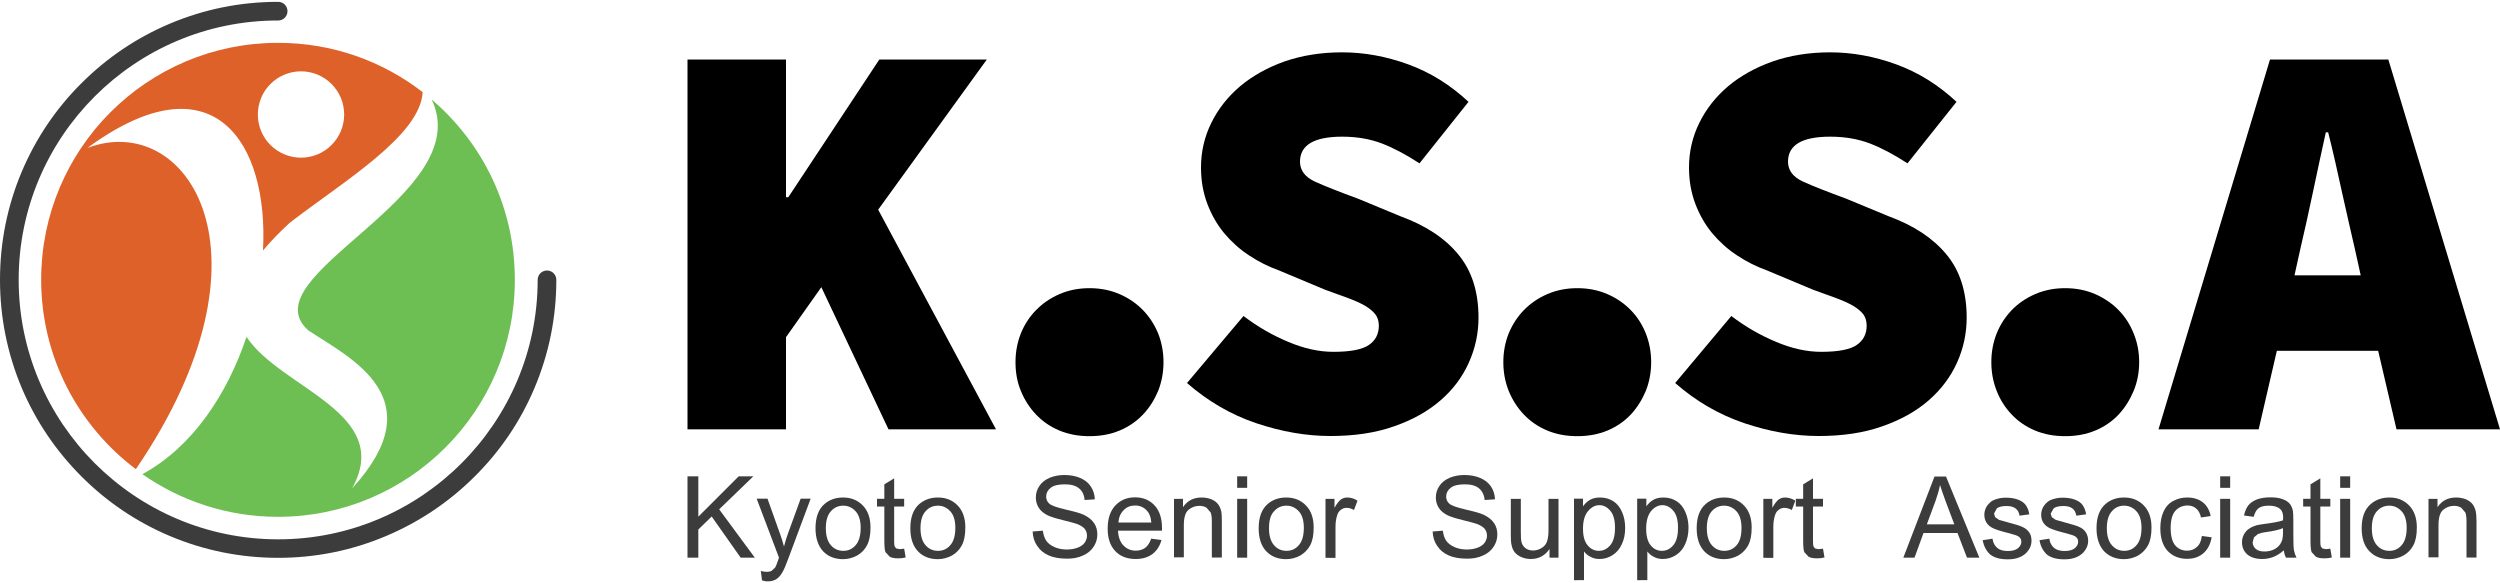 <?xml version="1.0" encoding="utf-8"?>
<!-- Generator: Adobe Illustrator 26.2.1, SVG Export Plug-In . SVG Version: 6.00 Build 0)  -->
<svg version="1.1" id="レイヤー_1" xmlns="http://www.w3.org/2000/svg" xmlns:xlink="http://www.w3.org/1999/xlink" x="0px"
	 y="0px" width="150px" height="35px" viewBox="0 0 150 35" style="enable-background:new 0 0 150 35;" xml:space="preserve">
<style type="text/css">
	.st0{fill:#3C3C3C;}
	.st1{fill:#DD6128;}
	.st2{fill:#6DBF54;}
</style>
<g>
	<path class="st0" d="M16.69,33.47c-2.25,0-4.44-0.44-6.5-1.31c-1.99-0.84-3.77-2.04-5.3-3.57c-1.53-1.53-2.74-3.32-3.58-5.3
		C0.44,21.22,0,19.04,0,16.79c0-2.25,0.44-4.44,1.31-6.5c0.84-1.98,2.04-3.77,3.58-5.3c1.53-1.53,3.31-2.73,5.3-3.57
		c2.06-0.87,4.24-1.31,6.5-1.31c0.31,0,0.56,0.25,0.56,0.56s-0.25,0.56-0.56,0.56C8.1,1.22,1.12,8.2,1.12,16.79
		c0,8.58,6.98,15.57,15.57,15.57c8.58,0,15.57-6.99,15.57-15.57c0-0.31,0.25-0.56,0.56-0.56c0.31,0,0.56,0.25,0.56,0.56
		c0,2.25-0.44,4.43-1.31,6.49c-0.84,1.99-2.04,3.77-3.58,5.3c-1.53,1.53-3.32,2.73-5.3,3.57C21.12,33.03,18.94,33.47,16.69,33.47"/>
	<path class="st1" d="M5.24,8.88c7.53-5.53,10.89-0.39,10.54,6.15c0.43-0.52,0.96-1.07,1.6-1.66c3.24-2.5,7.83-5.22,7.98-7.84
		c-2.4-1.86-5.41-2.96-8.68-2.96c-7.85,0-14.21,6.36-14.21,14.21c0,4.65,2.23,8.77,5.68,11.37C17,15.19,11.21,6.6,5.24,8.88
		 M18.06,4.28c1.43,0,2.59,1.16,2.59,2.59c0,1.43-1.16,2.59-2.59,2.59c-1.43,0-2.59-1.16-2.59-2.59
		C15.47,5.44,16.63,4.28,18.06,4.28z"/>
	<path class="st2" d="M25.9,5.97c2.76,5.78-11.06,10.56-7.41,13.85c2.54,1.68,7.6,4.06,2.64,9.48c2.51-4.55-4.29-5.98-6.34-9.09
		c-1.15,3.44-3.25,6.62-6.25,8.24c2.31,1.61,5.11,2.56,8.14,2.56c7.85,0,14.21-6.36,14.21-14.21C30.9,12.46,28.96,8.58,25.9,5.97"/>
	<polyline points="41.25,3.57 47.16,3.57 47.16,11.83 47.3,11.83 52.76,3.57 59.21,3.57 52.69,12.58 59.76,25.76 53.31,25.76 
		49.28,17.23 47.16,20.23 47.16,25.76 41.25,25.76 41.25,3.57 	"/>
	<path d="M60.93,21.73c0-0.62,0.11-1.19,0.32-1.72s0.52-1,0.91-1.4c0.39-0.4,0.85-0.72,1.4-0.96c0.55-0.24,1.15-0.36,1.81-0.36
		c0.66,0,1.26,0.12,1.81,0.36c0.55,0.24,1.01,0.56,1.4,0.96c0.39,0.4,0.69,0.87,0.91,1.4c0.21,0.53,0.32,1.11,0.32,1.72
		c0,0.62-0.11,1.19-0.32,1.72c-0.22,0.53-0.52,1.01-0.91,1.42c-0.39,0.41-0.85,0.73-1.4,0.96c-0.55,0.23-1.15,0.34-1.81,0.34
		c-0.66,0-1.26-0.11-1.81-0.34c-0.55-0.23-1.01-0.55-1.4-0.96c-0.39-0.41-0.69-0.88-0.91-1.42C61.03,22.92,60.93,22.35,60.93,21.73"
		/>
	<path d="M74.61,18.96c0.84,0.64,1.74,1.16,2.68,1.55c0.94,0.4,1.85,0.6,2.71,0.6c1.03,0,1.74-0.14,2.13-0.41
		c0.4-0.27,0.6-0.66,0.6-1.16c0-0.27-0.07-0.5-0.21-0.68c-0.14-0.18-0.34-0.35-0.61-0.51c-0.27-0.16-0.61-0.31-1.01-0.46
		c-0.4-0.15-0.86-0.31-1.38-0.5l-2.77-1.16c-0.64-0.23-1.24-0.53-1.81-0.91c-0.57-0.37-1.06-0.82-1.49-1.33
		c-0.42-0.51-0.76-1.1-1.01-1.76c-0.25-0.66-0.38-1.39-0.38-2.18c0-0.96,0.21-1.85,0.62-2.68c0.41-0.83,0.98-1.56,1.72-2.19
		c0.74-0.62,1.63-1.12,2.66-1.49c1.04-0.36,2.19-0.55,3.47-0.55c1.32,0,2.64,0.24,3.96,0.72c1.32,0.48,2.53,1.23,3.62,2.25
		l-2.94,3.69c-0.8-0.52-1.55-0.92-2.25-1.19c-0.71-0.27-1.5-0.41-2.39-0.41c-1.68,0-2.53,0.5-2.53,1.5c0,0.52,0.3,0.92,0.9,1.2
		c0.6,0.27,1.46,0.61,2.58,1.02l2.56,1.06c1.5,0.55,2.66,1.31,3.46,2.29c0.81,0.98,1.21,2.24,1.21,3.79c0,0.93-0.19,1.83-0.58,2.7
		c-0.39,0.86-0.95,1.62-1.71,2.27c-0.75,0.65-1.68,1.17-2.78,1.55c-1.1,0.39-2.37,0.58-3.81,0.58c-1.46,0-2.94-0.26-4.46-0.77
		c-1.51-0.51-2.89-1.31-4.15-2.41L74.61,18.96"/>
	<path d="M90.2,21.73c0-0.62,0.11-1.19,0.32-1.72c0.22-0.53,0.52-1,0.91-1.4c0.39-0.4,0.85-0.72,1.4-0.96
		c0.55-0.24,1.15-0.36,1.81-0.36c0.66,0,1.26,0.12,1.81,0.36c0.55,0.24,1.01,0.56,1.4,0.96c0.39,0.4,0.69,0.87,0.9,1.4
		c0.21,0.53,0.32,1.11,0.32,1.72c0,0.62-0.11,1.19-0.32,1.72c-0.22,0.53-0.52,1.01-0.9,1.42c-0.39,0.41-0.85,0.73-1.4,0.96
		c-0.55,0.23-1.15,0.34-1.81,0.34c-0.66,0-1.26-0.11-1.81-0.34c-0.55-0.23-1.01-0.55-1.4-0.96c-0.39-0.41-0.69-0.88-0.91-1.42
		C90.31,22.92,90.2,22.35,90.2,21.73"/>
	<path d="M103.88,18.96c0.84,0.64,1.74,1.16,2.68,1.55c0.94,0.4,1.85,0.6,2.71,0.6c1.03,0,1.74-0.14,2.13-0.41
		c0.4-0.27,0.6-0.66,0.6-1.16c0-0.27-0.07-0.5-0.2-0.68c-0.14-0.18-0.34-0.35-0.61-0.51c-0.27-0.16-0.61-0.31-1.01-0.46
		c-0.4-0.15-0.86-0.31-1.38-0.5l-2.77-1.16c-0.64-0.23-1.24-0.53-1.81-0.91c-0.57-0.37-1.06-0.82-1.49-1.33
		c-0.42-0.51-0.76-1.1-1.01-1.76c-0.25-0.66-0.38-1.39-0.38-2.18c0-0.96,0.21-1.85,0.62-2.68c0.41-0.83,0.98-1.56,1.72-2.19
		c0.74-0.62,1.63-1.12,2.67-1.49c1.03-0.36,2.19-0.55,3.46-0.55c1.32,0,2.64,0.24,3.96,0.72c1.32,0.48,2.53,1.23,3.62,2.25
		l-2.94,3.69c-0.8-0.52-1.55-0.92-2.25-1.19c-0.71-0.27-1.5-0.41-2.39-0.41c-1.69,0-2.53,0.5-2.53,1.5c0,0.52,0.3,0.92,0.91,1.2
		c0.6,0.27,1.46,0.61,2.58,1.02l2.56,1.06c1.5,0.55,2.65,1.31,3.46,2.29c0.81,0.98,1.21,2.24,1.21,3.79c0,0.93-0.19,1.83-0.58,2.7
		c-0.39,0.86-0.96,1.62-1.71,2.27c-0.75,0.65-1.68,1.17-2.78,1.55c-1.1,0.39-2.37,0.58-3.81,0.58c-1.46,0-2.94-0.26-4.46-0.77
		c-1.51-0.51-2.9-1.31-4.15-2.41L103.88,18.96"/>
	<path d="M119.48,21.73c0-0.62,0.11-1.19,0.32-1.72c0.21-0.53,0.52-1,0.9-1.4c0.39-0.4,0.85-0.72,1.4-0.96
		c0.55-0.24,1.15-0.36,1.81-0.36c0.66,0,1.26,0.12,1.81,0.36c0.54,0.24,1.01,0.56,1.4,0.96c0.39,0.4,0.69,0.87,0.9,1.4
		c0.22,0.53,0.33,1.11,0.33,1.72c0,0.62-0.11,1.19-0.33,1.72c-0.22,0.53-0.52,1.01-0.9,1.42c-0.39,0.41-0.85,0.73-1.4,0.96
		c-0.55,0.23-1.15,0.34-1.81,0.34c-0.66,0-1.26-0.11-1.81-0.34c-0.55-0.23-1.01-0.55-1.4-0.96c-0.39-0.41-0.69-0.88-0.9-1.42
		C119.59,22.92,119.48,22.35,119.48,21.73"/>
	<path d="M142.69,21.05h-6.08l-1.09,4.71h-6.01l6.69-22.19h7.1L150,25.76h-6.21L142.69,21.05 M141.64,16.51l-0.34-1.54
		c-0.25-1.07-0.51-2.23-0.79-3.48c-0.27-1.25-0.54-2.44-0.82-3.55h-0.14c-0.25,1.14-0.51,2.33-0.77,3.57
		c-0.26,1.24-0.52,2.4-0.77,3.47l-0.34,1.54H141.64z"/>
	<polyline class="st0" points="41.25,33.46 41.25,28.58 41.9,28.58 41.9,31 44.32,28.58 45.2,28.58 43.15,30.56 45.29,33.46 
		44.44,33.46 42.7,30.99 41.9,31.77 41.9,33.46 41.25,33.46 	"/>
	<path class="st0" d="M45.72,34.82l-0.07-0.56c0.13,0.03,0.24,0.05,0.34,0.05c0.13,0,0.24-0.02,0.32-0.07l0.2-0.19
		c0.04-0.06,0.1-0.21,0.18-0.45l0.05-0.14l-1.34-3.54h0.65l0.73,2.05c0.1,0.26,0.18,0.53,0.26,0.82c0.07-0.27,0.15-0.54,0.25-0.81
		l0.75-2.06h0.6l-1.34,3.59c-0.14,0.39-0.26,0.66-0.34,0.8c-0.11,0.2-0.23,0.34-0.37,0.43c-0.14,0.09-0.3,0.14-0.49,0.14
		C45.99,34.89,45.86,34.87,45.72,34.82"/>
	<path class="st0" d="M48.93,31.69c0-0.65,0.18-1.14,0.54-1.45c0.3-0.26,0.68-0.39,1.11-0.39c0.49,0,0.88,0.16,1.19,0.48
		c0.31,0.32,0.46,0.76,0.46,1.32c0,0.46-0.07,0.81-0.21,1.07c-0.14,0.26-0.33,0.46-0.59,0.61c-0.26,0.14-0.54,0.22-0.85,0.22
		c-0.49,0-0.9-0.16-1.2-0.48C49.09,32.75,48.93,32.29,48.93,31.69 M49.55,31.69c0,0.45,0.1,0.79,0.3,1.02
		c0.2,0.23,0.45,0.34,0.75,0.34s0.54-0.11,0.74-0.34c0.2-0.23,0.3-0.57,0.3-1.04c0-0.44-0.1-0.77-0.3-0.99
		c-0.2-0.22-0.45-0.34-0.74-0.34c-0.3,0-0.55,0.11-0.75,0.34C49.65,30.9,49.55,31.24,49.55,31.69"/>
	<path class="st0" d="M54.25,32.92l0.09,0.53c-0.17,0.04-0.32,0.05-0.45,0.05c-0.22,0-0.39-0.03-0.51-0.1l-0.25-0.27
		c-0.05-0.11-0.07-0.35-0.07-0.71v-2.03h-0.44v-0.46h0.44v-0.87l0.59-0.36v1.23h0.6v0.46h-0.6v2.07c0,0.17,0.01,0.28,0.03,0.33
		l0.1,0.12l0.21,0.04L54.25,32.92"/>
	<path class="st0" d="M54.62,31.69c0-0.65,0.18-1.14,0.54-1.45c0.31-0.26,0.68-0.39,1.11-0.39c0.49,0,0.88,0.16,1.19,0.48
		c0.31,0.32,0.46,0.76,0.46,1.32c0,0.46-0.07,0.81-0.21,1.07c-0.14,0.26-0.33,0.46-0.59,0.61c-0.26,0.14-0.55,0.22-0.85,0.22
		c-0.5,0-0.9-0.16-1.2-0.48C54.77,32.75,54.62,32.29,54.62,31.69 M55.23,31.69c0,0.45,0.1,0.79,0.3,1.02
		c0.2,0.23,0.45,0.34,0.75,0.34c0.3,0,0.54-0.11,0.74-0.34c0.2-0.23,0.3-0.57,0.3-1.04c0-0.44-0.1-0.77-0.3-0.99
		c-0.2-0.22-0.45-0.34-0.74-0.34c-0.3,0-0.55,0.11-0.75,0.34C55.33,30.9,55.23,31.24,55.23,31.69"/>
	<path class="st0" d="M61.96,31.89l0.61-0.05c0.03,0.24,0.1,0.44,0.2,0.6c0.11,0.16,0.27,0.28,0.49,0.38
		c0.22,0.1,0.47,0.15,0.75,0.15c0.25,0,0.46-0.04,0.65-0.11c0.19-0.07,0.33-0.17,0.42-0.3c0.09-0.13,0.14-0.27,0.14-0.42
		c0-0.15-0.05-0.29-0.13-0.4c-0.09-0.11-0.24-0.21-0.44-0.29c-0.13-0.05-0.42-0.13-0.87-0.24c-0.45-0.11-0.76-0.21-0.94-0.3
		c-0.23-0.12-0.41-0.27-0.52-0.45c-0.11-0.18-0.17-0.38-0.17-0.61c0-0.25,0.07-0.48,0.21-0.69c0.14-0.21,0.34-0.37,0.61-0.49
		c0.27-0.11,0.56-0.17,0.89-0.17c0.36,0,0.68,0.06,0.96,0.18c0.27,0.12,0.49,0.29,0.63,0.51c0.15,0.23,0.23,0.48,0.24,0.77L65.08,30
		c-0.03-0.31-0.14-0.54-0.34-0.7c-0.19-0.16-0.47-0.24-0.85-0.24c-0.39,0-0.68,0.07-0.85,0.21c-0.18,0.14-0.27,0.32-0.27,0.52
		c0,0.17,0.06,0.32,0.19,0.43c0.12,0.11,0.45,0.23,0.97,0.35c0.53,0.12,0.88,0.22,1.08,0.31c0.28,0.13,0.49,0.3,0.63,0.5
		c0.14,0.2,0.2,0.43,0.2,0.69c0,0.26-0.07,0.5-0.22,0.73c-0.15,0.23-0.36,0.41-0.64,0.53c-0.28,0.13-0.59,0.19-0.94,0.19
		c-0.44,0-0.81-0.06-1.11-0.19c-0.3-0.13-0.53-0.32-0.7-0.58C62.06,32.51,61.97,32.22,61.96,31.89"/>
	<path class="st0" d="M69.07,32.32l0.62,0.08c-0.1,0.36-0.28,0.64-0.54,0.84c-0.27,0.2-0.6,0.3-1.01,0.3
		c-0.52,0-0.93-0.16-1.23-0.48c-0.3-0.32-0.45-0.76-0.45-1.34c0-0.6,0.15-1.06,0.46-1.39c0.31-0.33,0.7-0.49,1.19-0.49
		c0.47,0,0.86,0.16,1.16,0.48c0.3,0.32,0.45,0.78,0.45,1.36l0,0.16h-2.64c0.02,0.39,0.13,0.69,0.33,0.89
		c0.2,0.21,0.45,0.31,0.74,0.31c0.22,0,0.41-0.06,0.56-0.17C68.86,32.76,68.98,32.58,69.07,32.32 M67.11,31.35h1.97
		c-0.03-0.3-0.1-0.52-0.23-0.67c-0.19-0.23-0.44-0.35-0.74-0.35c-0.28,0-0.51,0.09-0.69,0.28C67.23,30.8,67.12,31.05,67.11,31.35"/>
	<path class="st0" d="M70.44,33.46v-3.53h0.54v0.5c0.26-0.39,0.63-0.58,1.12-0.58c0.21,0,0.41,0.04,0.59,0.11
		c0.18,0.08,0.31,0.18,0.4,0.3c0.09,0.12,0.15,0.27,0.19,0.44c0.02,0.11,0.03,0.3,0.03,0.58v2.17h-0.6v-2.15
		c0-0.24-0.02-0.43-0.07-0.55l-0.25-0.29c-0.12-0.07-0.26-0.11-0.42-0.11c-0.25,0-0.47,0.08-0.66,0.24
		c-0.19,0.16-0.28,0.47-0.28,0.92v1.93H70.44"/>
	<path class="st0" d="M74.23,29.27v-0.69h0.6v0.69H74.23z M74.23,33.46v-3.53h0.6v3.53H74.23z"/>
	<path class="st0" d="M75.52,31.69c0-0.65,0.18-1.14,0.54-1.45c0.3-0.26,0.68-0.39,1.11-0.39c0.49,0,0.88,0.16,1.19,0.48
		c0.31,0.32,0.46,0.76,0.46,1.32c0,0.46-0.07,0.81-0.21,1.07c-0.14,0.26-0.34,0.46-0.59,0.61c-0.26,0.14-0.55,0.22-0.85,0.22
		c-0.5,0-0.9-0.16-1.2-0.48C75.67,32.75,75.52,32.29,75.52,31.69 M76.14,31.69c0,0.45,0.1,0.79,0.3,1.02
		c0.2,0.23,0.45,0.34,0.75,0.34c0.3,0,0.54-0.11,0.74-0.34c0.2-0.23,0.3-0.57,0.3-1.04c0-0.44-0.1-0.77-0.3-0.99
		c-0.2-0.22-0.45-0.34-0.74-0.34c-0.3,0-0.55,0.11-0.75,0.34C76.23,30.9,76.14,31.24,76.14,31.69"/>
	<path class="st0" d="M79.53,33.46v-3.53h0.54v0.54c0.14-0.25,0.26-0.41,0.38-0.5c0.12-0.08,0.24-0.12,0.39-0.12
		c0.2,0,0.41,0.06,0.61,0.19l-0.21,0.56c-0.14-0.08-0.29-0.13-0.44-0.13c-0.13,0-0.25,0.04-0.35,0.12
		c-0.11,0.08-0.18,0.19-0.22,0.33c-0.07,0.21-0.1,0.45-0.1,0.7v1.85H79.53"/>
	<path class="st0" d="M85.96,31.89l0.61-0.05c0.03,0.24,0.09,0.44,0.2,0.6c0.11,0.16,0.27,0.28,0.49,0.38
		c0.22,0.1,0.47,0.15,0.75,0.15c0.25,0,0.46-0.04,0.65-0.11c0.19-0.07,0.33-0.17,0.42-0.3c0.09-0.13,0.14-0.27,0.14-0.42
		c0-0.15-0.05-0.29-0.13-0.4c-0.09-0.11-0.24-0.21-0.44-0.29c-0.13-0.05-0.42-0.13-0.87-0.24c-0.45-0.11-0.76-0.21-0.94-0.3
		c-0.23-0.12-0.41-0.27-0.52-0.45c-0.11-0.18-0.17-0.38-0.17-0.61c0-0.25,0.07-0.48,0.21-0.69c0.14-0.21,0.34-0.37,0.61-0.49
		c0.27-0.11,0.56-0.17,0.89-0.17c0.36,0,0.68,0.06,0.96,0.18c0.28,0.12,0.49,0.29,0.64,0.51c0.15,0.23,0.23,0.48,0.24,0.77L89.08,30
		c-0.03-0.31-0.15-0.54-0.34-0.7c-0.19-0.16-0.47-0.24-0.85-0.24c-0.39,0-0.68,0.07-0.85,0.21c-0.18,0.14-0.27,0.32-0.27,0.52
		c0,0.17,0.06,0.32,0.19,0.43c0.12,0.11,0.45,0.23,0.97,0.35c0.53,0.12,0.88,0.22,1.08,0.31c0.28,0.13,0.49,0.3,0.63,0.5
		c0.14,0.2,0.2,0.43,0.2,0.69c0,0.26-0.07,0.5-0.22,0.73c-0.15,0.23-0.36,0.41-0.64,0.53c-0.28,0.13-0.59,0.19-0.94,0.19
		c-0.44,0-0.81-0.06-1.11-0.19c-0.3-0.13-0.53-0.32-0.7-0.58C86.06,32.51,85.97,32.22,85.96,31.89"/>
	<path class="st0" d="M92.97,33.46v-0.52c-0.27,0.4-0.65,0.6-1.12,0.6c-0.21,0-0.4-0.04-0.58-0.12c-0.18-0.08-0.31-0.18-0.4-0.3
		c-0.09-0.12-0.15-0.27-0.18-0.44c-0.03-0.12-0.04-0.3-0.04-0.56v-2.19h0.6v1.96c0,0.31,0.01,0.52,0.04,0.63
		c0.04,0.16,0.12,0.28,0.24,0.37c0.12,0.09,0.27,0.14,0.45,0.14c0.18,0,0.35-0.05,0.5-0.14c0.16-0.09,0.27-0.22,0.33-0.37
		c0.06-0.16,0.1-0.39,0.1-0.69v-1.9h0.6v3.53H92.97"/>
	<path class="st0" d="M94.44,34.81v-4.89h0.54v0.46c0.13-0.18,0.27-0.31,0.44-0.4c0.16-0.09,0.36-0.13,0.59-0.13
		c0.3,0,0.57,0.08,0.8,0.23c0.23,0.15,0.4,0.37,0.52,0.66c0.12,0.28,0.18,0.59,0.18,0.93c0,0.36-0.06,0.69-0.2,0.98
		c-0.13,0.29-0.32,0.51-0.56,0.66c-0.25,0.16-0.51,0.23-0.78,0.23c-0.2,0-0.38-0.04-0.54-0.13c-0.16-0.08-0.29-0.19-0.39-0.32v1.72
		H94.44 M94.98,31.71c0,0.46,0.09,0.79,0.28,1.01c0.18,0.22,0.41,0.33,0.67,0.33c0.27,0,0.49-0.11,0.69-0.34
		c0.19-0.23,0.28-0.57,0.28-1.05c0-0.45-0.09-0.79-0.28-1.01c-0.19-0.23-0.41-0.34-0.66-0.34c-0.25,0-0.48,0.12-0.68,0.36
		C95.08,30.91,94.98,31.26,94.98,31.71"/>
	<path class="st0" d="M98.23,34.81v-4.89h0.55v0.46c0.13-0.18,0.27-0.31,0.44-0.4c0.16-0.09,0.36-0.13,0.59-0.13
		c0.3,0,0.57,0.08,0.8,0.23c0.23,0.15,0.4,0.37,0.52,0.66c0.12,0.28,0.18,0.59,0.18,0.93c0,0.36-0.07,0.69-0.2,0.98
		c-0.13,0.29-0.32,0.51-0.56,0.66c-0.25,0.16-0.51,0.23-0.78,0.23c-0.2,0-0.38-0.04-0.54-0.13c-0.16-0.08-0.29-0.19-0.39-0.32v1.72
		H98.23 M98.77,31.71c0,0.46,0.09,0.79,0.27,1.01c0.18,0.22,0.41,0.33,0.67,0.33c0.27,0,0.5-0.11,0.69-0.34
		c0.19-0.23,0.28-0.57,0.28-1.05c0-0.45-0.09-0.79-0.28-1.01c-0.19-0.23-0.41-0.34-0.66-0.34c-0.25,0-0.48,0.12-0.68,0.36
		C98.87,30.91,98.77,31.26,98.77,31.71"/>
	<path class="st0" d="M101.8,31.69c0-0.65,0.18-1.14,0.54-1.45c0.3-0.26,0.67-0.39,1.11-0.39c0.49,0,0.88,0.16,1.19,0.48
		c0.31,0.32,0.46,0.76,0.46,1.32c0,0.46-0.07,0.81-0.21,1.07c-0.14,0.26-0.34,0.46-0.59,0.61c-0.26,0.14-0.55,0.22-0.85,0.22
		c-0.5,0-0.9-0.16-1.2-0.48C101.95,32.75,101.8,32.29,101.8,31.69 M102.41,31.69c0,0.45,0.1,0.79,0.3,1.02
		c0.2,0.23,0.45,0.34,0.75,0.34c0.3,0,0.54-0.11,0.74-0.34c0.2-0.23,0.29-0.57,0.29-1.04c0-0.44-0.1-0.77-0.3-0.99
		c-0.2-0.22-0.45-0.34-0.74-0.34c-0.3,0-0.55,0.11-0.75,0.34C102.51,30.9,102.41,31.24,102.41,31.69"/>
	<path class="st0" d="M105.8,33.46v-3.53h0.54v0.54c0.14-0.25,0.26-0.41,0.38-0.5c0.12-0.08,0.24-0.12,0.38-0.12
		c0.2,0,0.41,0.06,0.62,0.19l-0.21,0.56c-0.15-0.08-0.29-0.13-0.44-0.13c-0.13,0-0.25,0.04-0.35,0.12
		c-0.11,0.08-0.18,0.19-0.22,0.33c-0.07,0.21-0.1,0.45-0.1,0.7v1.85H105.8"/>
	<path class="st0" d="M109.38,32.92l0.09,0.53c-0.17,0.04-0.32,0.05-0.45,0.05c-0.22,0-0.39-0.03-0.51-0.1l-0.25-0.27
		c-0.05-0.11-0.07-0.35-0.07-0.71v-2.03h-0.44v-0.46h0.44v-0.87l0.59-0.36v1.23h0.6v0.46h-0.6v2.07c0,0.17,0.01,0.28,0.03,0.33
		l0.1,0.12l0.21,0.04L109.38,32.92"/>
	<path class="st0" d="M114.2,33.46l1.87-4.87h0.69l2,4.87h-0.74l-0.57-1.48h-2.04l-0.54,1.48H114.2 M115.61,31.46h1.65l-0.51-1.35
		c-0.15-0.41-0.27-0.75-0.35-1.01c-0.06,0.31-0.15,0.62-0.26,0.93L115.61,31.46z"/>
	<path class="st0" d="M118.96,32.41l0.59-0.09c0.03,0.24,0.13,0.42,0.28,0.55c0.15,0.13,0.36,0.19,0.64,0.19
		c0.28,0,0.48-0.06,0.61-0.17c0.13-0.11,0.2-0.24,0.2-0.39c0-0.14-0.06-0.24-0.18-0.32c-0.08-0.05-0.29-0.12-0.61-0.2
		c-0.44-0.11-0.75-0.21-0.91-0.29c-0.17-0.08-0.3-0.19-0.39-0.33c-0.09-0.14-0.13-0.3-0.13-0.48c0-0.15,0.04-0.3,0.11-0.44
		c0.07-0.13,0.17-0.24,0.29-0.34c0.09-0.07,0.22-0.13,0.38-0.17c0.16-0.05,0.33-0.07,0.52-0.07c0.28,0,0.52,0.04,0.73,0.12
		c0.21,0.08,0.36,0.19,0.46,0.33c0.1,0.14,0.17,0.32,0.21,0.55l-0.59,0.08c-0.02-0.18-0.1-0.33-0.23-0.43
		c-0.13-0.1-0.31-0.15-0.54-0.15c-0.27,0-0.47,0.05-0.59,0.14l-0.17,0.32l0.07,0.21l0.23,0.16c0.06,0.02,0.24,0.07,0.53,0.15
		c0.42,0.11,0.72,0.2,0.88,0.28c0.17,0.07,0.3,0.18,0.4,0.32c0.1,0.14,0.14,0.31,0.14,0.51c0,0.2-0.06,0.39-0.18,0.56
		c-0.12,0.18-0.28,0.31-0.5,0.41c-0.22,0.1-0.47,0.14-0.75,0.14c-0.46,0-0.81-0.1-1.05-0.29C119.18,33.06,119.03,32.78,118.96,32.41
		"/>
	<path class="st0" d="M122.37,32.41l0.59-0.09c0.03,0.24,0.13,0.42,0.28,0.55c0.15,0.13,0.37,0.19,0.64,0.19
		c0.27,0,0.48-0.06,0.61-0.17c0.13-0.11,0.2-0.24,0.2-0.39c0-0.14-0.06-0.24-0.18-0.32c-0.08-0.05-0.29-0.12-0.61-0.2
		c-0.44-0.11-0.74-0.21-0.91-0.29c-0.17-0.08-0.3-0.19-0.39-0.33c-0.09-0.14-0.13-0.3-0.13-0.48c0-0.15,0.04-0.3,0.11-0.44
		c0.07-0.13,0.17-0.24,0.29-0.34c0.09-0.07,0.22-0.13,0.38-0.17c0.16-0.05,0.33-0.07,0.52-0.07c0.28,0,0.52,0.04,0.73,0.12
		c0.21,0.08,0.37,0.19,0.46,0.33c0.1,0.14,0.17,0.32,0.21,0.55l-0.59,0.08c-0.03-0.18-0.1-0.33-0.23-0.43
		c-0.13-0.1-0.31-0.15-0.54-0.15c-0.28,0-0.47,0.05-0.59,0.14l-0.18,0.32l0.07,0.21l0.23,0.16c0.06,0.02,0.24,0.07,0.53,0.15
		c0.42,0.11,0.72,0.2,0.89,0.28c0.17,0.07,0.3,0.18,0.39,0.32c0.09,0.14,0.14,0.31,0.14,0.51c0,0.2-0.06,0.39-0.18,0.56
		c-0.12,0.18-0.28,0.31-0.5,0.41c-0.22,0.1-0.47,0.14-0.75,0.14c-0.46,0-0.81-0.1-1.05-0.29C122.59,33.06,122.43,32.78,122.37,32.41
		"/>
	<path class="st0" d="M125.79,31.69c0-0.65,0.18-1.14,0.54-1.45c0.3-0.26,0.68-0.39,1.11-0.39c0.49,0,0.88,0.16,1.19,0.48
		c0.31,0.32,0.46,0.76,0.46,1.32c0,0.46-0.07,0.81-0.21,1.07c-0.14,0.26-0.34,0.46-0.59,0.61c-0.26,0.14-0.55,0.22-0.85,0.22
		c-0.49,0-0.89-0.16-1.2-0.48C125.95,32.75,125.79,32.29,125.79,31.69 M126.41,31.69c0,0.45,0.1,0.79,0.3,1.02
		c0.2,0.23,0.45,0.34,0.74,0.34c0.3,0,0.55-0.11,0.74-0.34c0.2-0.23,0.3-0.57,0.3-1.04c0-0.44-0.1-0.77-0.3-0.99
		c-0.2-0.22-0.45-0.34-0.74-0.34c-0.3,0-0.55,0.11-0.74,0.34C126.51,30.9,126.41,31.24,126.41,31.69"/>
	<path class="st0" d="M132.11,32.16l0.59,0.08c-0.07,0.4-0.23,0.72-0.49,0.95c-0.27,0.23-0.59,0.34-0.98,0.34
		c-0.48,0-0.87-0.16-1.17-0.47c-0.29-0.32-0.44-0.77-0.44-1.36c0-0.38,0.06-0.72,0.19-1c0.13-0.29,0.32-0.5,0.58-0.64
		c0.26-0.14,0.54-0.21,0.84-0.21c0.38,0,0.7,0.1,0.94,0.29c0.24,0.19,0.4,0.47,0.47,0.82l-0.58,0.09c-0.05-0.24-0.15-0.42-0.29-0.54
		c-0.14-0.12-0.31-0.18-0.51-0.18c-0.3,0-0.55,0.11-0.74,0.32c-0.19,0.22-0.28,0.56-0.28,1.03c0,0.48,0.09,0.82,0.27,1.04
		c0.18,0.21,0.42,0.32,0.71,0.32c0.24,0,0.43-0.07,0.59-0.22C131.97,32.69,132.07,32.47,132.11,32.16"/>
	<path class="st0" d="M133.21,29.27v-0.69h0.6v0.69H133.21z M133.21,33.46v-3.53h0.6v3.53H133.21z"/>
	<path class="st0" d="M137.03,33.02c-0.22,0.19-0.43,0.32-0.64,0.4c-0.21,0.08-0.43,0.12-0.66,0.12c-0.39,0-0.69-0.1-0.9-0.28
		c-0.21-0.19-0.31-0.43-0.31-0.73c0-0.17,0.04-0.33,0.12-0.47c0.08-0.14,0.18-0.26,0.31-0.34c0.13-0.09,0.27-0.15,0.43-0.2
		c0.12-0.03,0.3-0.06,0.53-0.09c0.48-0.06,0.84-0.13,1.07-0.21l0.01-0.16c0-0.24-0.06-0.41-0.17-0.51
		c-0.15-0.14-0.38-0.21-0.68-0.21c-0.28,0-0.49,0.05-0.62,0.15c-0.14,0.1-0.23,0.27-0.3,0.52l-0.58-0.08
		c0.05-0.25,0.14-0.45,0.26-0.61c0.12-0.15,0.3-0.27,0.53-0.36c0.23-0.08,0.5-0.12,0.8-0.12c0.3,0,0.55,0.04,0.73,0.11
		c0.19,0.07,0.33,0.16,0.42,0.27c0.09,0.11,0.15,0.24,0.19,0.41c0.02,0.1,0.03,0.29,0.03,0.55v0.8c0,0.56,0.01,0.91,0.04,1.05
		c0.03,0.15,0.08,0.29,0.15,0.43h-0.63C137.09,33.34,137.05,33.19,137.03,33.02 M136.98,31.69c-0.22,0.09-0.54,0.17-0.98,0.23
		c-0.25,0.03-0.42,0.08-0.52,0.12l-0.24,0.2l-0.08,0.29c0,0.16,0.06,0.29,0.18,0.4c0.12,0.11,0.3,0.16,0.53,0.16
		c0.23,0,0.44-0.05,0.62-0.15c0.18-0.1,0.31-0.24,0.39-0.41c0.07-0.13,0.1-0.33,0.1-0.6V31.69z"/>
	<path class="st0" d="M139.82,32.92l0.09,0.53c-0.17,0.04-0.32,0.05-0.45,0.05c-0.22,0-0.39-0.03-0.51-0.1l-0.25-0.27
		c-0.05-0.11-0.07-0.35-0.07-0.71v-2.03h-0.44v-0.46h0.44v-0.87l0.59-0.36v1.23h0.6v0.46h-0.6v2.07c0,0.17,0.01,0.28,0.03,0.33
		l0.1,0.12l0.21,0.04L139.82,32.92"/>
	<path class="st0" d="M140.41,29.27v-0.69h0.6v0.69H140.41z M140.41,33.46v-3.53h0.6v3.53H140.41z"/>
	<path class="st0" d="M141.7,31.69c0-0.65,0.18-1.14,0.55-1.45c0.3-0.26,0.68-0.39,1.11-0.39c0.49,0,0.88,0.16,1.19,0.48
		c0.31,0.32,0.46,0.76,0.46,1.32c0,0.46-0.07,0.81-0.21,1.07c-0.14,0.26-0.33,0.46-0.59,0.61c-0.26,0.14-0.54,0.22-0.85,0.22
		c-0.49,0-0.9-0.16-1.2-0.48C141.85,32.75,141.7,32.29,141.7,31.69 M142.31,31.69c0,0.45,0.1,0.79,0.3,1.02
		c0.2,0.23,0.45,0.34,0.75,0.34s0.54-0.11,0.74-0.34c0.2-0.23,0.3-0.57,0.3-1.04c0-0.44-0.1-0.77-0.3-0.99
		c-0.2-0.22-0.45-0.34-0.74-0.34c-0.3,0-0.55,0.11-0.75,0.34C142.41,30.9,142.31,31.24,142.31,31.69"/>
	<path class="st0" d="M145.71,33.46v-3.53h0.54v0.5c0.26-0.39,0.63-0.58,1.12-0.58c0.21,0,0.41,0.04,0.59,0.11
		c0.18,0.08,0.31,0.18,0.4,0.3c0.09,0.12,0.15,0.27,0.19,0.44c0.02,0.11,0.04,0.3,0.04,0.58v2.17h-0.6v-2.15
		c0-0.24-0.02-0.43-0.07-0.55l-0.25-0.29c-0.12-0.07-0.26-0.11-0.42-0.11c-0.25,0-0.47,0.08-0.66,0.24
		c-0.19,0.16-0.28,0.47-0.28,0.92v1.93H145.71"/>
</g>
</svg>
